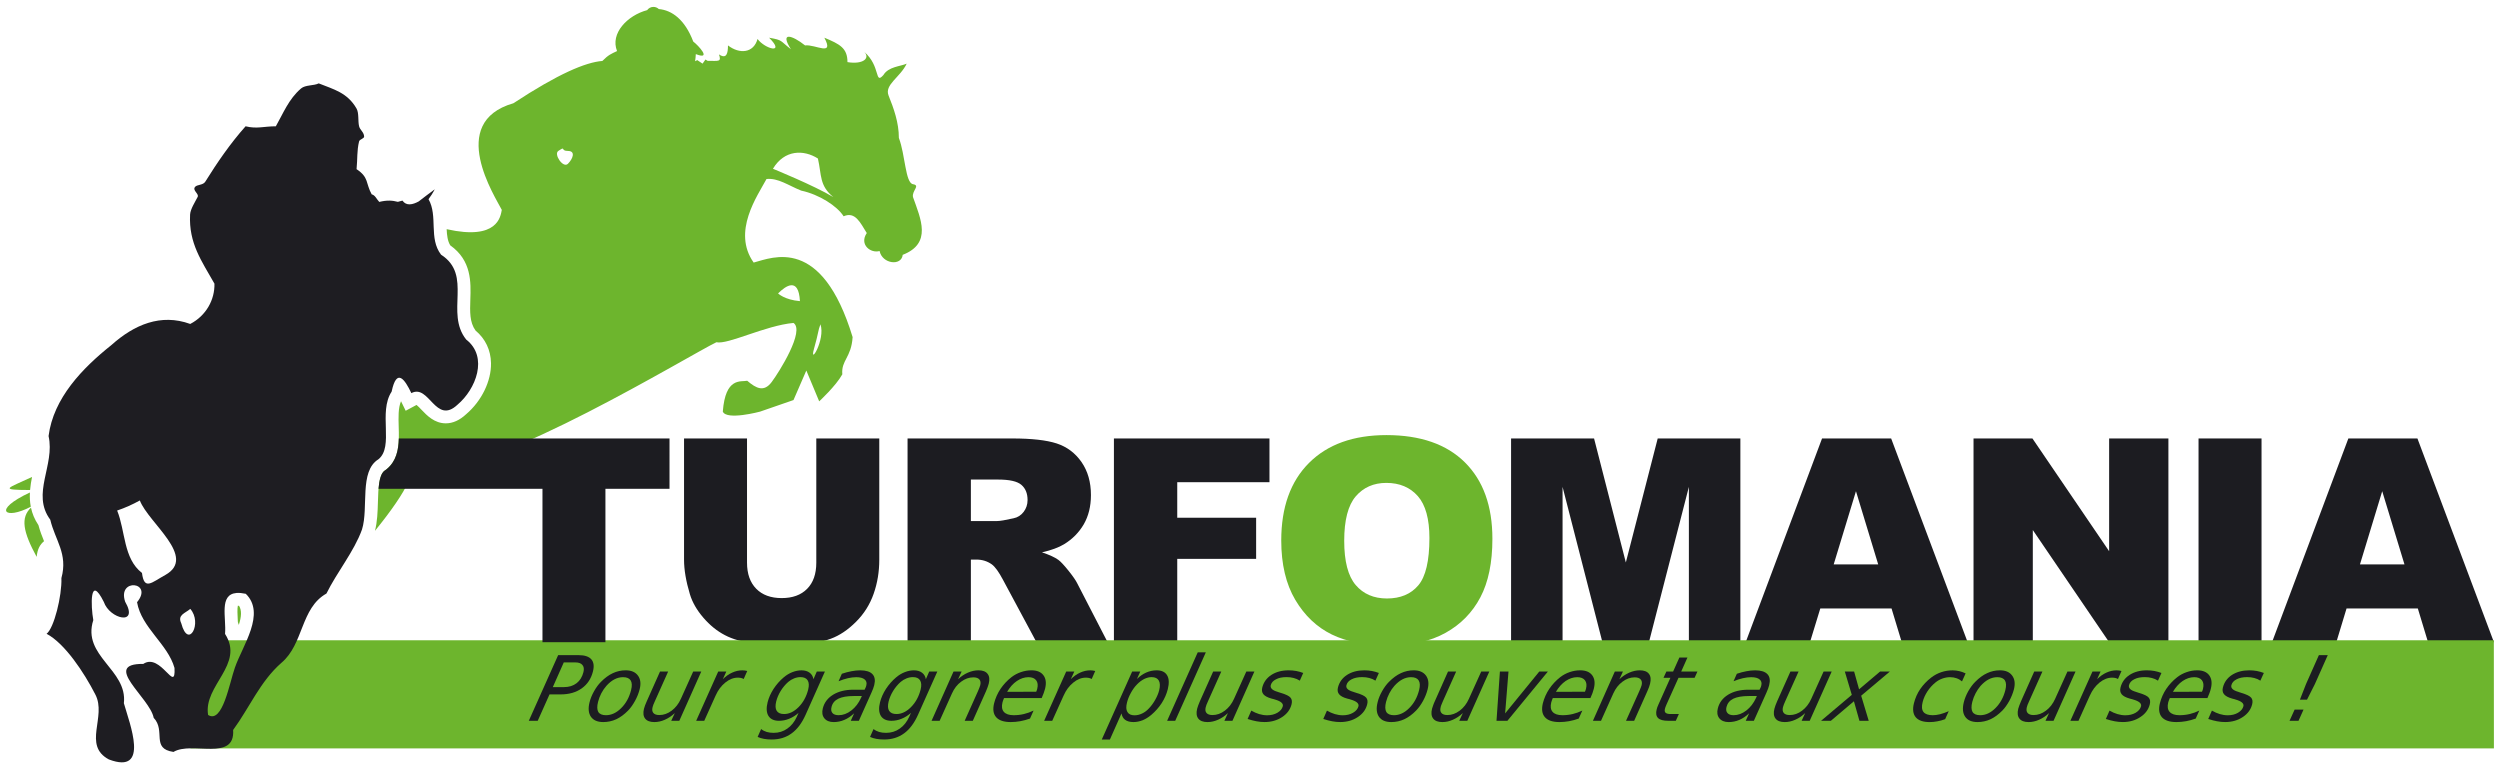 <?xml version="1.0" encoding="utf-8"?>
<!DOCTYPE svg PUBLIC "-//W3C//DTD SVG 1.1//EN" "http://www.w3.org/Graphics/SVG/1.1/DTD/svg11.dtd">
<svg version="1.1" id="Calque_1" xmlns="http://www.w3.org/2000/svg" xmlns:xlink="http://www.w3.org/1999/xlink" x="0px" y="0px"
	 width="260px" height="80px" viewBox="0 0 260 80" enable-background="new 0 0 260 80" xml:space="preserve">
<g>
	<g>
		<path fill-rule="evenodd" clip-rule="evenodd" fill="#6DB52D" d="M94.951,20.495c-0.135-0.668,0.803-1.204,0-1.339
			c-0.802-0.131-0.802-3.072-1.469-4.809c0-1.604-0.534-3.073-1.071-4.411c-0.451-1.131,1.208-1.885,1.885-3.316
			c-0.626,0.285-1.894,0.303-2.42,1.18c-0.934,1.066-0.265-0.937-2.002-2.41c0.667,0.67-0.135,1.337-1.738,1.07
			c0-1.468-0.801-1.871-2.405-2.539c1.068,2.005-0.935,0.668-2.005,0.802c-1.336-1.067-2.672-1.472-1.468,0.398
			c-1.204-0.931-0.802-0.931-2.273-1.2c1.738,1.736-0.4,1.2-1.202,0.133c-0.402,1.471-1.871,1.603-3.074,0.669
			c0,0.801-0.134,1.469-0.936,0.934c0.267,0.802,0,0.673-1.191,0.669L73.371,6.19l-0.306,0.428L72.513,6.25l-0.223,0.118
			c0.03-0.236,0.067-0.463,0.074-0.741c1.713,0.665,0.268-0.903-0.265-1.303c-0.879-2.316-2.237-3.264-3.584-3.383
			c-0.146-0.137-0.341-0.224-0.557-0.224c-0.273,0-0.51,0.134-0.655,0.337c-2.049,0.543-3.864,2.42-3.13,4.256
			c-0.616,0.294-0.884,0.381-1.529,1.03c-1.739,0.134-4.578,1.326-9.253,4.399c-6.95,2.004-1.871,9.755-1.204,11.09
			c-0.132,0.667-0.402,3.204-5.735,2.006c0.031,0.653,0.1,1.228,0.375,1.681c2.225,1.579,2.149,3.825,2.088,5.642
			c-0.042,1.26-0.08,2.355,0.538,3.214c1.03,0.865,1.586,2.033,1.612,3.39c0.036,1.865-0.978,3.946-2.584,5.314
			c-0.679,0.632-1.39,0.951-2.114,0.951c-1.186,0-1.967-0.819-2.537-1.418c-0.152-0.159-0.366-0.385-0.51-0.497l-1.129,0.606
			l-0.484-0.992c-0.301,0.69-0.271,1.686-0.242,2.651c0.046,1.554,0.1,3.314-1.259,4.419l-0.069,0.055l-0.076,0.048
			c-0.673,0.412-0.716,1.89-0.757,3.318c-0.029,1.01-0.062,2.048-0.307,2.988c1.669-2.047,2.987-3.955,3.435-5.049
			c0.802,0.403,1.604,0.268,3.607-2.004c4.815,1.471,25.925-11.358,28.467-12.56c1.202,0.268,5.078-1.738,8.018-2.007
			c1.202,0.804-1.471,5.079-2.272,6.15c-0.802,1.069-1.603,0.666-2.54-0.136c-0.667,0.136-2.27-0.399-2.54,3.208
			c0.402,0.935,3.878,0,3.878,0l3.474-1.202l1.334-3.073l1.338,3.207c0,0,1.738-1.604,2.405-2.809
			c-0.132-1.465,0.937-1.734,1.071-3.873c-3.211-10.555-8.286-8.286-10.292-7.751c-2.271-3.209,0.402-6.948,1.336-8.689
			c1.204-0.131,2.273,0.67,3.609,1.206c1.871,0.399,3.741,1.604,4.411,2.67c1.204-0.532,1.736,0.67,2.407,1.742
			c-0.804,1.2,0.398,2.136,1.334,1.87c0.267,1.336,2.272,1.602,2.405,0.396C96.956,25.307,95.754,22.767,94.951,20.495z
			 M59.065,17.033c-0.5,0.501-1.504-1.002-1.001-1.334c0.834-0.557,0.166,0,1.001,0C59.901,15.699,59.568,16.534,59.065,17.033z
			 M84.659,36.262c0.481-1.67,0.402-1.87,0.669-2.538C85.865,35.327,84.126,38.131,84.659,36.262z M83.192,31.318
			c-1.605-0.135-2.272-0.801-2.272-0.801C81.721,29.715,83.058,28.779,83.192,31.318z M80.385,17.552
			c1.202-2.003,3.205-2.003,4.677-1.067c0.398,1.735,0.133,2.806,1.602,4.01C84.659,19.291,80.385,17.552,80.385,17.552z"/>
		<path fill="#1C1C21" d="M84.897,45.6h6.548v12.615c0,1.25-0.195,2.43-0.586,3.539c-0.39,1.116-1.003,2.088-1.836,2.916
			c-0.833,0.833-1.707,1.423-2.621,1.758c-1.272,0.474-2.799,0.709-4.58,0.709c-1.032,0-2.159-0.076-3.376-0.219
			c-1.219-0.146-2.238-0.431-3.055-0.862c-0.819-0.424-1.572-1.034-2.25-1.825c-0.677-0.788-1.142-1.599-1.394-2.438
			c-0.404-1.344-0.607-2.54-0.607-3.577V45.6h6.55v12.92c0,1.158,0.319,2.057,0.955,2.708c0.635,0.65,1.522,0.973,2.654,0.973
			c1.12,0,2.001-0.316,2.637-0.958c0.64-0.641,0.959-1.548,0.959-2.723V45.6z"/>
		<path fill="#1C1C21" d="M94.386,66.786V45.6h10.882c2.018,0,3.561,0.173,4.626,0.518c1.066,0.349,1.927,0.994,2.582,1.933
			c0.652,0.942,0.982,2.085,0.982,3.435c0,1.177-0.255,2.19-0.748,3.045c-0.5,0.855-1.185,1.546-2.058,2.076
			c-0.555,0.336-1.317,0.615-2.285,0.836c0.775,0.262,1.34,0.521,1.701,0.782c0.239,0.173,0.584,0.544,1.044,1.113
			c0.454,0.566,0.76,1.008,0.912,1.313l3.166,6.136h-7.396l-3.474-6.47c-0.44-0.835-0.835-1.38-1.178-1.628
			c-0.467-0.33-0.999-0.493-1.593-0.493h-0.577v8.591H94.386z M100.972,54.189h2.726c0.294,0,0.868-0.097,1.715-0.289
			c0.427-0.085,0.777-0.312,1.048-0.666c0.27-0.357,0.406-0.769,0.406-1.23c0-0.688-0.215-1.212-0.642-1.579
			c-0.429-0.368-1.23-0.551-2.411-0.551h-2.843V54.189z"/>
		<path fill="#1C1C21" d="M115.848,45.6h16.177v4.548h-9.591v3.695h8.204v4.278h-8.204v8.665h-6.586V45.6z"/>
		<path fill="#6DB52D" d="M133.25,56.206c0-3.453,0.963-6.141,2.896-8.07c1.926-1.922,4.609-2.886,8.046-2.886
			c3.528,0,6.253,0.949,8.155,2.835c1.909,1.895,2.862,4.541,2.862,7.95c0,2.471-0.416,4.497-1.248,6.082
			c-0.835,1.586-2.042,2.817-3.616,3.694c-1.579,0.882-3.538,1.325-5.893,1.325c-2.389,0-4.366-0.384-5.934-1.143
			c-1.562-0.762-2.835-1.966-3.81-3.609C133.738,60.74,133.25,58.68,133.25,56.206z M139.798,56.244
			c0,2.134,0.399,3.669,1.193,4.597c0.794,0.931,1.882,1.401,3.248,1.401c1.405,0,2.494-0.455,3.266-1.368
			c0.77-0.909,1.155-2.554,1.155-4.918c0-1.986-0.402-3.442-1.203-4.358c-0.809-0.915-1.897-1.377-3.28-1.377
			c-1.317,0-2.379,0.468-3.18,1.399C140.2,52.551,139.798,54.093,139.798,56.244z"/>
		<path fill="#1C1C21" d="M157.151,45.6h8.632l3.304,12.896l3.315-12.896h8.597v21.187h-5.355V50.634l-4.154,16.152h-4.839
			l-4.144-16.152v16.152h-5.355V45.6z"/>
		<path fill="#1C1C21" d="M196.72,63.281h-7.409l-1.073,3.505h-6.685l7.94-21.187h7.186l7.955,21.187h-6.853L196.72,63.281z
			 M195.334,58.699l-2.314-7.613l-2.316,7.613H195.334z"/>
		<path fill="#1C1C21" d="M205.247,45.6h6.126l7.977,11.726V45.6h6.164v21.187h-6.164l-7.937-11.663v11.663h-6.166V45.6z"/>
		<path fill="#1C1C21" d="M228.648,45.6h6.551v21.187h-6.551V45.6z"/>
		<path fill="#1C1C21" d="M251.454,63.281h-7.413l-1.063,3.505h-6.687l7.938-21.187h7.183l7.955,21.187h-6.851L251.454,63.281z
			 M250.066,58.699l-2.316-7.613l-2.314,7.613H250.066z"/>
		<polygon fill="#6DB52D" points="259.367,77.835 19.798,77.835 19.798,66.591 259.359,66.591 		"/>
		<g>
			<path fill-rule="evenodd" clip-rule="evenodd" fill="#6DB52D" d="M3.221,52.795c-1.096,1.04-0.84,2.495,0.59,5.118
				c0.088-0.835,0.35-1.279,0.769-1.629c-0.202-0.501-0.42-1.055-0.583-1.67C3.589,54.009,3.35,53.399,3.221,52.795z"/>
			<path fill-rule="evenodd" clip-rule="evenodd" fill="#6DB52D" d="M24.734,62.999c-0.07,0.301-0.033,0.987-0.01,1.416
				c0.005,0.095,0.01,0.189,0.015,0.284c0.031,0.097,0.064,0.193,0.098,0.294c0.283-0.887,0.313-1.515,0.023-1.992
				C24.808,62.998,24.77,62.997,24.734,62.999z"/>
			<path fill-rule="evenodd" clip-rule="evenodd" fill="#6DB52D" d="M3.128,50.962c0.04-0.462,0.115-0.916,0.204-1.359
				C0.786,50.803-0.199,50.949,3.128,50.962z"/>
			<path fill-rule="evenodd" clip-rule="evenodd" fill="#6DB52D" d="M3.111,51.218c-3.988,1.865-2.566,2.889,0.091,1.482
				C3.106,52.201,3.085,51.706,3.111,51.218z"/>
		</g>
		<g>
			<path fill="#1E1D22" d="M33.15,8.672c1.559,0.625,2.986,0.963,3.933,2.624c0.265,0.467,0.13,1.302,0.263,1.837
				c0.1,0.396,0.49,0.592,0.524,1.05c0.019,0.244-0.464,0.287-0.524,0.522c-0.24,0.964-0.157,1.843-0.263,2.888
				c1.311,0.87,0.928,1.459,1.574,2.619c0.365,0.078,0.524,0.527,0.787,0.788c0.806-0.201,1.375-0.156,1.934-0.008l0.476-0.13
				c0.403,0.581,1.061,0.429,1.688,0.089c0.53-0.423,1.077-0.816,1.672-1.262c-0.006,0.033-0.162,0.285-0.206,0.362
				c-0.072,0.123-0.079,0.158-0.441,0.663c1.001,1.769-0.005,4.062,1.302,5.771c3.33,2.142,0.39,6.042,2.615,8.827
				c2.341,1.825,0.99,5.18-0.895,6.768c-2.296,2.169-2.952-2.191-4.808-1.195c-0.674-1.415-1.523-2.68-2.051-0.155
				c-1.413,2.139,0.269,5.7-1.37,7.032c-2.026,1.243-1,5.023-1.713,7.309c-0.831,2.303-2.602,4.425-3.696,6.656
				c-2.703,1.516-2.357,5.249-4.682,7.205c-2.215,1.937-3.327,4.671-5.023,6.983c0.222,3.33-4.27,1.132-6.205,2.286
				c-2.366-0.348-0.771-2.191-2.057-3.547c-0.409-2.116-5.467-5.643-1.082-5.608c1.821-1.209,3.391,3.19,3.246,0.421
				c-0.69-2.482-3.435-4.181-3.895-6.838c1.749-2.123-2.08-2.558-1.237-0.051c1.463,2.531-1.605,1.819-2.221,0.018
				c-1.485-2.968-1.351,0.47-1.092,1.895c-1.203,3.765,3.574,5.131,3.18,8.646c0.591,2.098,2.74,7.474-1.564,5.844
				c-2.76-1.476-0.197-4.45-1.403-6.752c-1.167-2.285-3.175-5.315-5.072-6.316c0.766-0.558,1.609-3.949,1.543-5.793
				c0.699-2.535-0.664-3.948-1.158-6.071c-2.008-2.694,0.512-5.666-0.178-8.699c0.503-3.945,3.53-7.069,6.523-9.453
				c2.376-2.129,5.147-3.32,8.211-2.206c1.653-0.86,2.558-2.518,2.518-4.189c-1.322-2.348-2.684-4.185-2.534-7.187
				c0.029-0.569,0.533-1.33,0.788-1.837c0.167-0.333-0.589-0.675-0.262-1.05c0.208-0.238,0.822-0.164,1.049-0.524
				c1.274-2.042,2.596-3.969,4.197-5.769c1.171,0.292,1.904,0,3.147,0c0.775-1.358,1.333-2.83,2.622-3.934
				C31.763,8.813,32.636,8.93,33.15,8.672L33.15,8.672z M14.543,52.048c-0.754,0.416-1.542,0.772-2.36,1.048
				c0.87,2.135,0.634,4.987,2.583,6.491c0.235,1.855,1.005,0.989,2.435,0.206C20.523,57.932,15.44,54.397,14.543,52.048
				L14.543,52.048z M24.602,61.668c-1.845,0.156-1.053,2.548-1.197,4.26c2.057,3.192-2.271,5.359-1.763,8.428
				c1.507,0.955,2.227-3.354,2.788-4.923c0.793-2.292,3.238-5.626,1.13-7.679C25.181,61.675,24.864,61.647,24.602,61.668
				L24.602,61.668z M19.79,63.324c-0.531,0.459-1.359,0.621-0.941,1.494C19.59,67.605,21.08,64.781,19.79,63.324L19.79,63.324z"/>
		</g>
		<path fill="#1C1C21" d="M41.477,45.6c-0.032,1.191-0.26,2.377-1.271,3.199l-0.069,0.055l-0.076,0.048
			c-0.452,0.277-0.62,1.035-0.693,1.935h17.049v15.95h6.548v-15.95h6.665V45.6H41.477z"/>
	</g>
	<g>
		<path fill="#1C1C21" d="M58.047,68.135h2.136c0.621,0,1.059,0.145,1.312,0.432c0.255,0.288,0.311,0.716,0.169,1.274
			c-0.188,0.746-0.578,1.334-1.164,1.749c-0.587,0.419-1.316,0.628-2.189,0.628h-1.161l-1.227,2.744h-0.928L58.047,68.135
			 M58.632,68.891l-1.139,2.568h1.163c0.524,0,0.959-0.136,1.308-0.405c0.346-0.267,0.585-0.65,0.712-1.15
			c0.081-0.321,0.048-0.569-0.103-0.744c-0.143-0.179-0.388-0.269-0.732-0.269H58.632"/>
		<path fill="#1C1C21" d="M62.742,75.095c-0.6,0-1.03-0.185-1.288-0.553c-0.253-0.372-0.301-0.878-0.139-1.517
			c0.094-0.375,0.25-0.753,0.466-1.137c0.218-0.391,0.458-0.714,0.718-0.974c0.403-0.408,0.817-0.712,1.237-0.905
			c0.421-0.197,0.868-0.296,1.338-0.296c0.582,0,1.005,0.186,1.269,0.545c0.271,0.362,0.331,0.839,0.182,1.424
			c-0.101,0.405-0.264,0.811-0.484,1.211c-0.22,0.401-0.459,0.737-0.718,1.004c-0.403,0.41-0.814,0.71-1.235,0.906
			C63.669,74.995,63.219,75.095,62.742,75.095 M62.197,72.997c-0.117,0.462-0.106,0.811,0.026,1.043
			c0.137,0.226,0.403,0.341,0.796,0.341c0.564,0,1.092-0.244,1.585-0.737c0.498-0.493,0.839-1.117,1.028-1.873
			c0.115-0.445,0.099-0.777-0.042-1.005c-0.14-0.223-0.402-0.34-0.788-0.34c-0.316,0-0.617,0.078-0.903,0.227
			c-0.285,0.147-0.562,0.371-0.832,0.673c-0.201,0.226-0.375,0.486-0.528,0.772C62.387,72.387,62.275,72.688,62.197,72.997"/>
		<path fill="#1C1C21" d="M67.264,72.931l1.378-3.09h0.845l-1.369,3.059c-0.068,0.151-0.125,0.277-0.167,0.383
			c-0.039,0.107-0.068,0.197-0.084,0.265c-0.066,0.261-0.037,0.462,0.085,0.604c0.122,0.141,0.328,0.213,0.619,0.213
			c0.451,0,0.88-0.152,1.287-0.46c0.405-0.305,0.723-0.715,0.955-1.231l1.278-2.832h0.84l-2.283,5.121h-0.84l0.372-0.805
			c-0.313,0.297-0.657,0.529-1.026,0.691c-0.367,0.166-0.735,0.246-1.104,0.246c-0.449,0-0.768-0.12-0.957-0.365
			s-0.226-0.589-0.117-1.029c0.025-0.09,0.062-0.204,0.111-0.344C67.136,73.216,67.196,73.078,67.264,72.931"/>
		<path fill="#1C1C21" d="M77.343,70.617c-0.073-0.047-0.163-0.08-0.266-0.107c-0.103-0.022-0.218-0.035-0.343-0.035
			c-0.449,0-0.884,0.17-1.305,0.512c-0.42,0.339-0.758,0.792-1.012,1.367l-1.175,2.608h-0.84l2.292-5.121h0.842l-0.361,0.795
			c0.297-0.296,0.619-0.527,0.967-0.683c0.351-0.161,0.702-0.239,1.054-0.239c0.092,0,0.18,0.006,0.265,0.017
			c0.085,0.015,0.17,0.027,0.252,0.052L77.343,70.617"/>
		<path fill="#1C1C21" d="M85.791,69.841l-2.003,4.485c-0.386,0.869-0.872,1.519-1.457,1.943c-0.58,0.426-1.271,0.64-2.073,0.64
			c-0.295,0-0.564-0.022-0.806-0.067c-0.241-0.044-0.461-0.109-0.659-0.202l0.364-0.82c0.172,0.138,0.367,0.237,0.582,0.303
			c0.216,0.062,0.454,0.093,0.717,0.093c0.534,0,1.006-0.146,1.421-0.439c0.419-0.288,0.752-0.704,1-1.252l0.169-0.383
			c-0.302,0.265-0.628,0.471-0.972,0.609c-0.348,0.143-0.7,0.212-1.062,0.212c-0.518,0-0.882-0.173-1.095-0.51
			c-0.209-0.346-0.238-0.821-0.086-1.421c0.12-0.472,0.326-0.934,0.618-1.388c0.297-0.451,0.649-0.856,1.064-1.204
			c0.276-0.232,0.572-0.412,0.89-0.536c0.322-0.127,0.64-0.189,0.955-0.189c0.343,0,0.622,0.082,0.839,0.244
			c0.216,0.157,0.351,0.384,0.4,0.678l0.349-0.795H85.791 M84.05,71.719c0.104-0.413,0.087-0.735-0.05-0.959
			c-0.139-0.227-0.39-0.34-0.748-0.34c-0.222,0-0.445,0.044-0.67,0.134c-0.223,0.089-0.425,0.212-0.608,0.368
			c-0.298,0.264-0.558,0.573-0.78,0.932c-0.216,0.354-0.374,0.719-0.468,1.093c-0.105,0.425-0.09,0.749,0.048,0.973
			c0.141,0.226,0.396,0.34,0.766,0.34c0.534,0,1.038-0.242,1.516-0.725C83.537,73.051,83.866,72.444,84.05,71.719"/>
		<path fill="#1C1C21" d="M90.63,72.038l-1.308,2.924H88.48l0.35-0.781c-0.323,0.31-0.662,0.537-1.018,0.687
			c-0.352,0.151-0.721,0.228-1.108,0.228c-0.436,0-0.762-0.133-0.975-0.398c-0.209-0.266-0.264-0.61-0.158-1.025
			c0.15-0.603,0.508-1.075,1.071-1.424c0.566-0.344,1.271-0.519,2.109-0.519h1.168l0.103-0.224c0.014-0.029,0.024-0.052,0.034-0.081
			c0.012-0.03,0.024-0.072,0.04-0.137c0.069-0.27,0.01-0.479-0.176-0.631c-0.18-0.149-0.47-0.23-0.87-0.23
			c-0.275,0-0.565,0.038-0.874,0.107c-0.302,0.069-0.627,0.176-0.966,0.314l0.342-0.778c0.347-0.116,0.68-0.205,0.996-0.263
			c0.321-0.062,0.623-0.093,0.906-0.093c0.604,0,1.031,0.133,1.278,0.395c0.25,0.261,0.313,0.643,0.188,1.146
			c-0.026,0.098-0.064,0.217-0.113,0.356C90.759,71.742,90.698,71.889,90.63,72.038 M89.632,72.387H88.79
			c-0.688,0-1.225,0.095-1.602,0.278c-0.377,0.183-0.612,0.466-0.708,0.856c-0.069,0.267-0.038,0.479,0.091,0.63
			c0.131,0.156,0.348,0.229,0.646,0.229c0.458,0,0.897-0.161,1.321-0.49c0.426-0.329,0.761-0.768,1.009-1.315L89.632,72.387"/>
		<path fill="#1C1C21" d="M97.482,69.841l-2.003,4.485c-0.388,0.869-0.871,1.519-1.455,1.943c-0.58,0.426-1.272,0.64-2.075,0.64
			c-0.296,0-0.563-0.022-0.804-0.067c-0.243-0.044-0.461-0.109-0.66-0.202l0.363-0.82c0.171,0.138,0.367,0.237,0.582,0.303
			c0.215,0.062,0.454,0.093,0.717,0.093c0.534,0,1.01-0.146,1.423-0.439c0.42-0.288,0.75-0.704,0.999-1.252l0.169-0.383
			c-0.301,0.265-0.625,0.471-0.973,0.609c-0.346,0.143-0.7,0.212-1.06,0.212c-0.516,0-0.882-0.173-1.096-0.51
			c-0.208-0.346-0.237-0.821-0.086-1.421c0.12-0.472,0.325-0.934,0.618-1.388c0.295-0.451,0.65-0.856,1.063-1.204
			c0.276-0.232,0.573-0.412,0.892-0.536c0.32-0.127,0.639-0.189,0.952-0.189c0.343,0,0.626,0.082,0.84,0.244
			c0.216,0.157,0.35,0.384,0.401,0.678l0.348-0.795H97.482 M95.743,71.719c0.104-0.413,0.088-0.735-0.053-0.959
			c-0.137-0.227-0.387-0.34-0.746-0.34c-0.223,0-0.446,0.044-0.669,0.134c-0.223,0.089-0.428,0.212-0.61,0.368
			c-0.298,0.264-0.555,0.573-0.777,0.932c-0.218,0.354-0.373,0.719-0.47,1.093c-0.105,0.425-0.09,0.749,0.048,0.973
			c0.143,0.226,0.398,0.34,0.767,0.34c0.532,0,1.038-0.242,1.516-0.725C95.227,73.051,95.56,72.444,95.743,71.719"/>
		<path fill="#1C1C21" d="M102.553,71.871l-1.38,3.091h-0.846l1.372-3.059c0.062-0.146,0.116-0.272,0.158-0.381
			c0.043-0.109,0.073-0.197,0.09-0.261c0.063-0.258,0.032-0.456-0.093-0.601c-0.125-0.143-0.333-0.216-0.623-0.216
			c-0.451,0-0.878,0.153-1.28,0.457c-0.402,0.296-0.718,0.7-0.948,1.219l-1.279,2.841h-0.841l2.283-5.121h0.844l-0.372,0.802
			c0.308-0.295,0.648-0.523,1.017-0.685c0.371-0.162,0.737-0.244,1.1-0.244c0.451,0,0.77,0.122,0.955,0.368
			c0.189,0.241,0.229,0.585,0.117,1.03c-0.028,0.105-0.066,0.225-0.113,0.351C102.671,71.59,102.616,71.724,102.553,71.871"/>
		<path fill="#1C1C21" d="M107.766,71.94c0.021-0.045,0.04-0.099,0.058-0.148c0.017-0.051,0.035-0.106,0.047-0.154
			c0.092-0.372,0.058-0.669-0.108-0.886c-0.16-0.215-0.431-0.326-0.805-0.326c-0.418,0-0.82,0.139-1.207,0.4
			c-0.388,0.264-0.723,0.637-1.011,1.122L107.766,71.94 M108.333,72.602h-3.916c-0.047,0.117-0.082,0.211-0.106,0.275
			c-0.023,0.064-0.04,0.125-0.053,0.174c-0.106,0.423-0.059,0.75,0.141,0.983c0.206,0.229,0.545,0.347,1.021,0.347
			c0.365,0,0.723-0.039,1.067-0.122c0.348-0.084,0.683-0.204,1.005-0.361l-0.372,0.832c-0.331,0.119-0.669,0.214-1.008,0.274
			c-0.335,0.059-0.669,0.091-0.998,0.091c-0.714,0-1.217-0.17-1.517-0.509c-0.295-0.34-0.365-0.824-0.208-1.451
			c0.135-0.533,0.356-1.026,0.66-1.486c0.309-0.456,0.691-0.87,1.149-1.229c0.297-0.226,0.623-0.4,0.98-0.521
			c0.359-0.123,0.726-0.186,1.092-0.186c0.582,0,0.996,0.175,1.25,0.521c0.26,0.35,0.313,0.816,0.166,1.402
			c-0.037,0.141-0.082,0.29-0.143,0.45C108.486,72.247,108.417,72.417,108.333,72.602"/>
		<path fill="#1C1C21" d="M113.536,70.617c-0.073-0.047-0.164-0.08-0.267-0.107c-0.103-0.022-0.217-0.035-0.344-0.035
			c-0.449,0-0.884,0.17-1.301,0.512c-0.424,0.339-0.76,0.792-1.015,1.367l-1.177,2.608h-0.841l2.294-5.121h0.841l-0.361,0.795
			c0.297-0.296,0.621-0.527,0.968-0.683c0.352-0.161,0.705-0.239,1.053-0.239c0.095,0,0.178,0.006,0.263,0.017
			c0.088,0.015,0.176,0.027,0.255,0.052L113.536,70.617"/>
		<path fill="#1C1C21" d="M120.55,71.806c0.113-0.447,0.1-0.792-0.033-1.027c-0.139-0.239-0.386-0.358-0.752-0.358
			c-0.25,0-0.505,0.066-0.766,0.192c-0.256,0.13-0.508,0.313-0.745,0.56c-0.236,0.239-0.446,0.529-0.634,0.871
			c-0.191,0.341-0.327,0.681-0.411,1.016c-0.11,0.428-0.098,0.757,0.042,0.986c0.139,0.234,0.387,0.346,0.744,0.346
			c0.266,0,0.526-0.064,0.788-0.189c0.259-0.121,0.501-0.304,0.718-0.543c0.238-0.251,0.456-0.545,0.644-0.884
			C120.336,72.437,120.471,72.115,120.55,71.806 M118.242,70.617c0.299-0.297,0.623-0.521,0.968-0.674
			c0.345-0.151,0.705-0.229,1.083-0.229c0.52,0,0.883,0.172,1.087,0.521c0.204,0.337,0.224,0.819,0.071,1.439
			c-0.127,0.504-0.338,0.989-0.633,1.449c-0.298,0.457-0.663,0.869-1.089,1.23c-0.288,0.241-0.59,0.428-0.9,0.555
			c-0.321,0.123-0.633,0.187-0.948,0.187c-0.363,0-0.65-0.076-0.86-0.228c-0.207-0.149-0.335-0.377-0.384-0.673l-1.207,2.715h-0.844
			l3.159-7.068h0.844L118.242,70.617"/>
		<polyline fill="#1C1C21" points="124.565,67.843 125.406,67.843 122.223,74.962 121.381,74.962 124.565,67.843 		"/>
		<path fill="#1C1C21" d="M124.788,72.931l1.381-3.09h0.846l-1.37,3.059c-0.068,0.151-0.124,0.277-0.166,0.383
			c-0.038,0.107-0.067,0.197-0.084,0.265c-0.068,0.261-0.037,0.462,0.084,0.604c0.125,0.141,0.331,0.213,0.623,0.213
			c0.447,0,0.875-0.152,1.284-0.46c0.404-0.305,0.726-0.715,0.954-1.231l1.277-2.832h0.84l-2.282,5.121h-0.839l0.369-0.805
			c-0.312,0.297-0.652,0.529-1.022,0.691c-0.368,0.166-0.737,0.246-1.106,0.246c-0.449,0-0.763-0.12-0.956-0.365
			c-0.189-0.245-0.226-0.589-0.116-1.029c0.024-0.09,0.061-0.204,0.11-0.344C124.665,73.216,124.722,73.078,124.788,72.931"/>
		<path fill="#1C1C21" d="M135.535,69.988l-0.355,0.799c-0.197-0.124-0.407-0.217-0.637-0.277c-0.234-0.062-0.479-0.09-0.743-0.09
			c-0.444,0-0.812,0.073-1.102,0.232c-0.295,0.145-0.472,0.351-0.539,0.609c-0.072,0.301,0.164,0.533,0.714,0.691
			c0.041,0.017,0.075,0.022,0.092,0.033l0.253,0.081c0.52,0.154,0.854,0.316,0.994,0.49c0.146,0.169,0.185,0.401,0.109,0.699
			c-0.139,0.544-0.467,0.985-0.985,1.323c-0.518,0.343-1.123,0.515-1.82,0.515c-0.271,0-0.553-0.023-0.838-0.079
			c-0.285-0.051-0.594-0.133-0.927-0.241l0.386-0.87c0.266,0.159,0.54,0.276,0.817,0.361c0.28,0.083,0.555,0.125,0.83,0.125
			c0.412,0,0.768-0.088,1.068-0.265c0.305-0.18,0.491-0.403,0.56-0.674c0.072-0.29-0.208-0.528-0.838-0.706l-0.081-0.027l-0.27-0.07
			c-0.396-0.112-0.675-0.262-0.829-0.445c-0.149-0.185-0.188-0.425-0.116-0.708c0.139-0.544,0.452-0.98,0.942-1.301
			c0.492-0.319,1.089-0.48,1.797-0.48c0.273,0,0.539,0.021,0.791,0.068C135.06,69.831,135.303,69.899,135.535,69.988"/>
		<path fill="#1C1C21" d="M143.403,69.988l-0.359,0.799c-0.192-0.124-0.406-0.217-0.636-0.277c-0.23-0.062-0.48-0.09-0.737-0.09
			c-0.446,0-0.812,0.073-1.11,0.232c-0.29,0.145-0.467,0.351-0.532,0.609c-0.077,0.301,0.159,0.533,0.71,0.691
			c0.044,0.017,0.074,0.022,0.095,0.033l0.25,0.081c0.521,0.154,0.855,0.316,0.998,0.49c0.145,0.169,0.181,0.401,0.105,0.699
			c-0.137,0.544-0.463,0.985-0.981,1.323c-0.517,0.343-1.128,0.515-1.823,0.515c-0.272,0-0.55-0.023-0.834-0.079
			c-0.287-0.051-0.594-0.133-0.928-0.241l0.382-0.87c0.27,0.159,0.542,0.276,0.817,0.361c0.281,0.083,0.557,0.125,0.832,0.125
			c0.41,0,0.769-0.088,1.069-0.265c0.306-0.18,0.489-0.403,0.558-0.674c0.073-0.29-0.208-0.528-0.838-0.706l-0.078-0.027
			l-0.272-0.07c-0.401-0.112-0.673-0.262-0.822-0.445c-0.156-0.185-0.194-0.425-0.121-0.708c0.137-0.544,0.448-0.98,0.937-1.301
			c0.497-0.319,1.096-0.48,1.8-0.48c0.276,0,0.54,0.021,0.789,0.068C142.929,69.831,143.169,69.899,143.403,69.988"/>
		<path fill="#1C1C21" d="M144.697,75.095c-0.603,0-1.031-0.185-1.287-0.553c-0.253-0.372-0.3-0.878-0.137-1.517
			c0.09-0.375,0.247-0.753,0.462-1.137c0.221-0.391,0.457-0.714,0.718-0.974c0.404-0.408,0.817-0.712,1.238-0.905
			c0.418-0.197,0.865-0.296,1.337-0.296c0.581,0,1.007,0.186,1.271,0.545c0.266,0.362,0.327,0.839,0.178,1.424
			c-0.101,0.405-0.263,0.811-0.479,1.211c-0.221,0.401-0.461,0.737-0.723,1.004c-0.399,0.41-0.811,0.71-1.232,0.906
			C145.622,74.995,145.171,75.095,144.697,75.095 M144.149,72.997c-0.115,0.462-0.103,0.811,0.027,1.043
			c0.141,0.226,0.401,0.341,0.796,0.341c0.565,0,1.095-0.244,1.584-0.737c0.499-0.493,0.842-1.117,1.031-1.873
			c0.112-0.445,0.099-0.777-0.043-1.005c-0.14-0.223-0.403-0.34-0.789-0.34c-0.317,0-0.617,0.078-0.902,0.227
			c-0.28,0.147-0.558,0.371-0.832,0.673c-0.2,0.226-0.377,0.486-0.527,0.772C144.343,72.387,144.227,72.688,144.149,72.997"/>
		<path fill="#1C1C21" d="M149.22,72.931l1.374-3.09h0.846l-1.368,3.059c-0.065,0.151-0.119,0.277-0.161,0.383
			c-0.044,0.107-0.074,0.197-0.083,0.265c-0.068,0.261-0.041,0.462,0.083,0.604c0.12,0.141,0.325,0.213,0.618,0.213
			c0.451,0,0.876-0.152,1.285-0.46c0.407-0.305,0.722-0.715,0.953-1.231l1.281-2.832h0.84l-2.288,5.121h-0.839l0.376-0.805
			c-0.315,0.297-0.662,0.529-1.029,0.691c-0.367,0.166-0.735,0.246-1.102,0.246c-0.451,0-0.767-0.12-0.956-0.365
			c-0.188-0.245-0.229-0.589-0.118-1.029c0.022-0.09,0.057-0.204,0.114-0.344C149.095,73.216,149.149,73.078,149.22,72.931"/>
		<polyline fill="#1C1C21" points="155.99,69.841 156.883,69.841 156.533,74.194 160.085,69.841 160.978,69.841 156.771,74.962 
			155.637,74.962 155.99,69.841 		"/>
		<path fill="#1C1C21" d="M164.835,71.94c0.023-0.045,0.043-0.099,0.058-0.148c0.023-0.051,0.035-0.106,0.049-0.154
			c0.094-0.372,0.059-0.669-0.106-0.886c-0.162-0.215-0.43-0.326-0.804-0.326c-0.419,0-0.823,0.139-1.212,0.4
			c-0.382,0.264-0.718,0.637-1.008,1.122L164.835,71.94 M165.403,72.602h-3.916c-0.047,0.117-0.083,0.211-0.104,0.275
			c-0.027,0.064-0.04,0.125-0.055,0.174c-0.104,0.423-0.06,0.75,0.142,0.983c0.203,0.229,0.542,0.347,1.02,0.347
			c0.366,0,0.721-0.039,1.07-0.122c0.345-0.084,0.678-0.204,1.003-0.361l-0.375,0.832c-0.332,0.119-0.665,0.214-1.005,0.274
			c-0.334,0.059-0.672,0.091-1.001,0.091c-0.712,0-1.217-0.17-1.513-0.509c-0.298-0.34-0.363-0.824-0.212-1.451
			c0.138-0.533,0.355-1.026,0.663-1.486c0.308-0.456,0.691-0.87,1.149-1.229c0.298-0.226,0.619-0.4,0.976-0.521
			c0.36-0.123,0.728-0.186,1.097-0.186c0.578,0,0.996,0.175,1.25,0.521c0.259,0.35,0.311,0.816,0.163,1.402
			c-0.033,0.141-0.081,0.29-0.138,0.45C165.556,72.247,165.484,72.417,165.403,72.602"/>
		<path fill="#1C1C21" d="M171.331,71.871l-1.377,3.091h-0.848l1.372-3.059c0.061-0.146,0.117-0.272,0.16-0.381
			c0.041-0.109,0.073-0.197,0.092-0.261c0.06-0.258,0.028-0.456-0.101-0.601c-0.121-0.143-0.327-0.216-0.619-0.216
			c-0.45,0-0.88,0.153-1.277,0.457c-0.402,0.296-0.718,0.7-0.951,1.219l-1.275,2.841h-0.842l2.277-5.121h0.844l-0.369,0.802
			c0.309-0.295,0.647-0.523,1.021-0.685c0.369-0.162,0.735-0.244,1.097-0.244c0.45,0,0.77,0.122,0.955,0.368
			c0.188,0.241,0.228,0.585,0.117,1.03c-0.027,0.105-0.066,0.225-0.108,0.351C171.449,71.59,171.397,71.724,171.331,71.871"/>
		<path fill="#1C1C21" d="M176.533,69.841l-0.294,0.65h-1.674l-1.252,2.784c-0.043,0.102-0.079,0.188-0.105,0.259
			c-0.022,0.075-0.046,0.124-0.052,0.166c-0.052,0.193-0.03,0.336,0.064,0.426c0.097,0.088,0.275,0.133,0.534,0.133h0.849
			l-0.319,0.703h-0.805c-0.499,0-0.847-0.096-1.045-0.292c-0.193-0.199-0.24-0.491-0.142-0.886c0.015-0.071,0.039-0.149,0.068-0.231
			c0.032-0.084,0.071-0.179,0.115-0.277l1.246-2.784h-0.717l0.299-0.65h0.7l0.652-1.456h0.839l-0.649,1.456H176.533"/>
		<path fill="#1C1C21" d="M183.71,72.038l-1.307,2.924h-0.846l0.353-0.781c-0.322,0.31-0.664,0.537-1.017,0.687
			c-0.351,0.151-0.721,0.228-1.111,0.228c-0.437,0-0.758-0.133-0.975-0.398c-0.207-0.266-0.264-0.61-0.153-1.025
			c0.147-0.603,0.505-1.075,1.069-1.424c0.563-0.344,1.267-0.519,2.104-0.519h1.168l0.106-0.224
			c0.009-0.029,0.021-0.052,0.036-0.081c0.007-0.03,0.023-0.072,0.038-0.137c0.066-0.27,0.007-0.479-0.181-0.631
			c-0.175-0.149-0.465-0.23-0.869-0.23c-0.271,0-0.562,0.038-0.87,0.107c-0.304,0.069-0.628,0.176-0.968,0.314l0.345-0.778
			c0.347-0.116,0.675-0.205,0.993-0.263c0.322-0.062,0.619-0.093,0.907-0.093c0.604,0,1.026,0.133,1.276,0.395
			c0.252,0.261,0.312,0.643,0.186,1.146c-0.021,0.098-0.061,0.217-0.109,0.356C183.84,71.742,183.78,71.889,183.71,72.038
			 M182.712,72.387h-0.838c-0.691,0-1.229,0.095-1.609,0.278c-0.37,0.183-0.606,0.466-0.709,0.856
			c-0.065,0.267-0.038,0.479,0.097,0.63c0.13,0.156,0.345,0.229,0.645,0.229c0.456,0,0.896-0.161,1.323-0.49
			c0.423-0.329,0.761-0.768,1.01-1.315L182.712,72.387"/>
		<path fill="#1C1C21" d="M184.823,72.931l1.382-3.09h0.846l-1.373,3.059c-0.063,0.151-0.12,0.277-0.163,0.383
			c-0.039,0.107-0.068,0.197-0.086,0.265c-0.066,0.261-0.034,0.462,0.086,0.604c0.119,0.141,0.324,0.213,0.617,0.213
			c0.455,0,0.885-0.152,1.289-0.46c0.403-0.305,0.721-0.715,0.952-1.231l1.28-2.832h0.842l-2.285,5.121h-0.84l0.37-0.805
			c-0.313,0.297-0.651,0.529-1.025,0.691c-0.365,0.166-0.735,0.246-1.101,0.246c-0.451,0-0.77-0.12-0.959-0.365
			c-0.187-0.245-0.228-0.589-0.114-1.029c0.026-0.09,0.062-0.204,0.109-0.344C184.697,73.216,184.759,73.078,184.823,72.931"/>
		<polyline fill="#1C1C21" points="196.544,69.841 193.562,72.354 194.347,74.962 193.381,74.962 192.808,72.931 190.411,74.962 
			189.391,74.962 192.587,72.265 191.862,69.841 192.829,69.841 193.344,71.688 195.527,69.841 196.544,69.841 		"/>
		<path fill="#1C1C21" d="M204.424,70.033l-0.376,0.832c-0.17-0.145-0.353-0.253-0.563-0.326c-0.208-0.075-0.432-0.113-0.676-0.113
			c-0.271,0-0.54,0.049-0.807,0.145c-0.265,0.097-0.5,0.229-0.708,0.401c-0.333,0.266-0.61,0.577-0.848,0.937
			c-0.228,0.356-0.399,0.725-0.489,1.102c-0.122,0.464-0.091,0.806,0.083,1.033c0.173,0.223,0.498,0.338,0.967,0.338
			c0.229,0,0.487-0.036,0.762-0.102c0.282-0.073,0.578-0.181,0.899-0.319l-0.372,0.832c-0.269,0.101-0.539,0.177-0.811,0.224
			c-0.271,0.056-0.539,0.079-0.812,0.079c-0.679,0-1.159-0.17-1.443-0.509c-0.276-0.34-0.338-0.827-0.18-1.457
			c0.138-0.533,0.349-1.021,0.652-1.465c0.31-0.447,0.689-0.85,1.157-1.211c0.319-0.239,0.664-0.426,1.04-0.55
			c0.378-0.127,0.769-0.189,1.182-0.189c0.235,0,0.463,0.031,0.688,0.084C203.987,69.849,204.207,69.929,204.424,70.033"/>
		<path fill="#1C1C21" d="M205.665,75.095c-0.604,0-1.033-0.185-1.285-0.553c-0.255-0.372-0.303-0.878-0.142-1.517
			c0.093-0.375,0.25-0.753,0.46-1.137c0.226-0.391,0.461-0.714,0.725-0.974c0.403-0.408,0.812-0.712,1.237-0.905
			c0.416-0.197,0.865-0.296,1.336-0.296c0.582,0,1.004,0.186,1.267,0.545c0.272,0.362,0.332,0.839,0.188,1.424
			c-0.106,0.405-0.269,0.811-0.483,1.211c-0.224,0.401-0.461,0.737-0.722,1.004c-0.405,0.41-0.813,0.71-1.235,0.906
			C206.591,74.995,206.14,75.095,205.665,75.095 M205.117,72.997c-0.114,0.462-0.107,0.811,0.026,1.043
			c0.137,0.226,0.405,0.341,0.799,0.341c0.564,0,1.09-0.244,1.583-0.737c0.494-0.493,0.842-1.117,1.031-1.873
			c0.111-0.445,0.093-0.777-0.044-1.005c-0.141-0.223-0.409-0.34-0.79-0.34c-0.312,0-0.617,0.078-0.898,0.227
			c-0.288,0.147-0.562,0.371-0.838,0.673c-0.195,0.226-0.374,0.486-0.523,0.772C205.312,72.387,205.196,72.688,205.117,72.997"/>
		<path fill="#1C1C21" d="M210.185,72.931l1.375-3.09h0.851l-1.369,3.059c-0.065,0.151-0.128,0.277-0.168,0.383
			c-0.04,0.107-0.064,0.197-0.084,0.265c-0.063,0.261-0.04,0.462,0.084,0.604c0.128,0.141,0.33,0.213,0.62,0.213
			c0.451,0,0.882-0.152,1.287-0.46c0.411-0.305,0.723-0.715,0.955-1.231l1.279-2.832h0.84l-2.285,5.121h-0.84l0.372-0.805
			c-0.312,0.297-0.657,0.529-1.027,0.691c-0.365,0.166-0.734,0.246-1.101,0.246c-0.453,0-0.767-0.12-0.957-0.365
			c-0.188-0.245-0.228-0.589-0.118-1.029c0.025-0.09,0.059-0.204,0.115-0.344C210.061,73.216,210.117,73.078,210.185,72.931"/>
		<path fill="#1C1C21" d="M220.268,70.617c-0.078-0.047-0.164-0.08-0.271-0.107c-0.101-0.022-0.218-0.035-0.34-0.035
			c-0.447,0-0.883,0.17-1.309,0.512c-0.416,0.339-0.754,0.792-1.01,1.367l-1.173,2.608h-0.846l2.297-5.121h0.843l-0.361,0.795
			c0.296-0.296,0.62-0.527,0.966-0.683c0.351-0.161,0.701-0.239,1.053-0.239c0.095,0,0.183,0.006,0.265,0.017
			c0.084,0.015,0.172,0.027,0.254,0.052L220.268,70.617"/>
		<path fill="#1C1C21" d="M224.791,69.988l-0.361,0.799c-0.195-0.124-0.401-0.217-0.635-0.277c-0.23-0.062-0.477-0.09-0.739-0.09
			c-0.444,0-0.811,0.073-1.108,0.232c-0.29,0.145-0.469,0.351-0.533,0.609c-0.074,0.301,0.164,0.533,0.714,0.691
			c0.042,0.017,0.075,0.022,0.095,0.033l0.245,0.081c0.523,0.154,0.857,0.316,0.998,0.49c0.146,0.169,0.185,0.401,0.109,0.699
			c-0.137,0.544-0.465,0.985-0.985,1.323c-0.513,0.343-1.123,0.515-1.82,0.515c-0.275,0-0.553-0.023-0.836-0.079
			c-0.288-0.051-0.597-0.133-0.927-0.241l0.383-0.87c0.267,0.159,0.541,0.276,0.821,0.361c0.278,0.083,0.552,0.125,0.823,0.125
			c0.42,0,0.772-0.088,1.074-0.265c0.299-0.18,0.488-0.403,0.558-0.674c0.075-0.29-0.204-0.528-0.839-0.706l-0.081-0.027l-0.27-0.07
			c-0.398-0.112-0.672-0.262-0.825-0.445c-0.151-0.185-0.191-0.425-0.117-0.708c0.137-0.544,0.449-0.98,0.938-1.301
			c0.495-0.319,1.088-0.48,1.796-0.48c0.277,0,0.544,0.021,0.794,0.068C224.314,69.831,224.556,69.899,224.791,69.988"/>
		<path fill="#1C1C21" d="M229.006,71.94c0.021-0.045,0.04-0.099,0.059-0.148c0.017-0.051,0.031-0.106,0.047-0.154
			c0.088-0.372,0.056-0.669-0.107-0.886c-0.162-0.215-0.431-0.326-0.803-0.326c-0.42,0-0.823,0.139-1.212,0.4
			c-0.382,0.264-0.72,0.637-1.01,1.122L229.006,71.94 M229.573,72.602h-3.915c-0.049,0.117-0.086,0.211-0.109,0.275
			c-0.021,0.064-0.038,0.125-0.055,0.174c-0.103,0.423-0.059,0.75,0.146,0.983c0.203,0.229,0.544,0.347,1.019,0.347
			c0.367,0,0.725-0.039,1.071-0.122c0.348-0.084,0.682-0.204,0.997-0.361l-0.37,0.832c-0.331,0.119-0.667,0.214-1.004,0.274
			c-0.331,0.059-0.669,0.091-1.001,0.091c-0.712,0-1.217-0.17-1.519-0.509c-0.29-0.34-0.359-0.824-0.202-1.451
			c0.133-0.533,0.352-1.026,0.657-1.486c0.31-0.456,0.691-0.87,1.153-1.229c0.294-0.226,0.622-0.4,0.979-0.521
			c0.355-0.123,0.719-0.186,1.091-0.186c0.579,0,0.995,0.175,1.249,0.521c0.256,0.35,0.315,0.816,0.164,1.402
			c-0.032,0.141-0.078,0.29-0.141,0.45C229.725,72.247,229.655,72.417,229.573,72.602"/>
		<path fill="#1C1C21" d="M235.44,69.988l-0.363,0.799c-0.188-0.124-0.401-0.217-0.636-0.277c-0.229-0.062-0.475-0.09-0.737-0.09
			c-0.441,0-0.809,0.073-1.105,0.232c-0.291,0.145-0.468,0.351-0.535,0.609c-0.077,0.301,0.162,0.533,0.716,0.691
			c0.04,0.017,0.07,0.022,0.089,0.033l0.248,0.081c0.522,0.154,0.854,0.316,1.003,0.49c0.144,0.169,0.179,0.401,0.105,0.699
			c-0.139,0.544-0.468,0.985-0.985,1.323c-0.516,0.343-1.123,0.515-1.822,0.515c-0.271,0-0.548-0.023-0.836-0.079
			c-0.281-0.051-0.592-0.133-0.926-0.241l0.384-0.87c0.271,0.159,0.542,0.276,0.821,0.361c0.275,0.083,0.552,0.125,0.831,0.125
			c0.408,0,0.767-0.088,1.063-0.265c0.302-0.18,0.489-0.403,0.559-0.674c0.075-0.29-0.202-0.528-0.84-0.706l-0.078-0.027
			l-0.271-0.07c-0.396-0.112-0.669-0.262-0.822-0.445c-0.154-0.185-0.193-0.425-0.12-0.708c0.137-0.544,0.451-0.98,0.937-1.301
			c0.5-0.319,1.097-0.48,1.798-0.48c0.279,0,0.54,0.021,0.794,0.068C234.962,69.831,235.205,69.899,235.44,69.988"/>
		<path fill="#1C1C21" d="M241.163,68.135h0.925l-1.334,2.995l-0.823,1.634h-0.739l0.639-1.634L241.163,68.135 M238.639,73.801
			h0.927l-0.519,1.161h-0.935L238.639,73.801"/>
	</g>
</g>
</svg>
